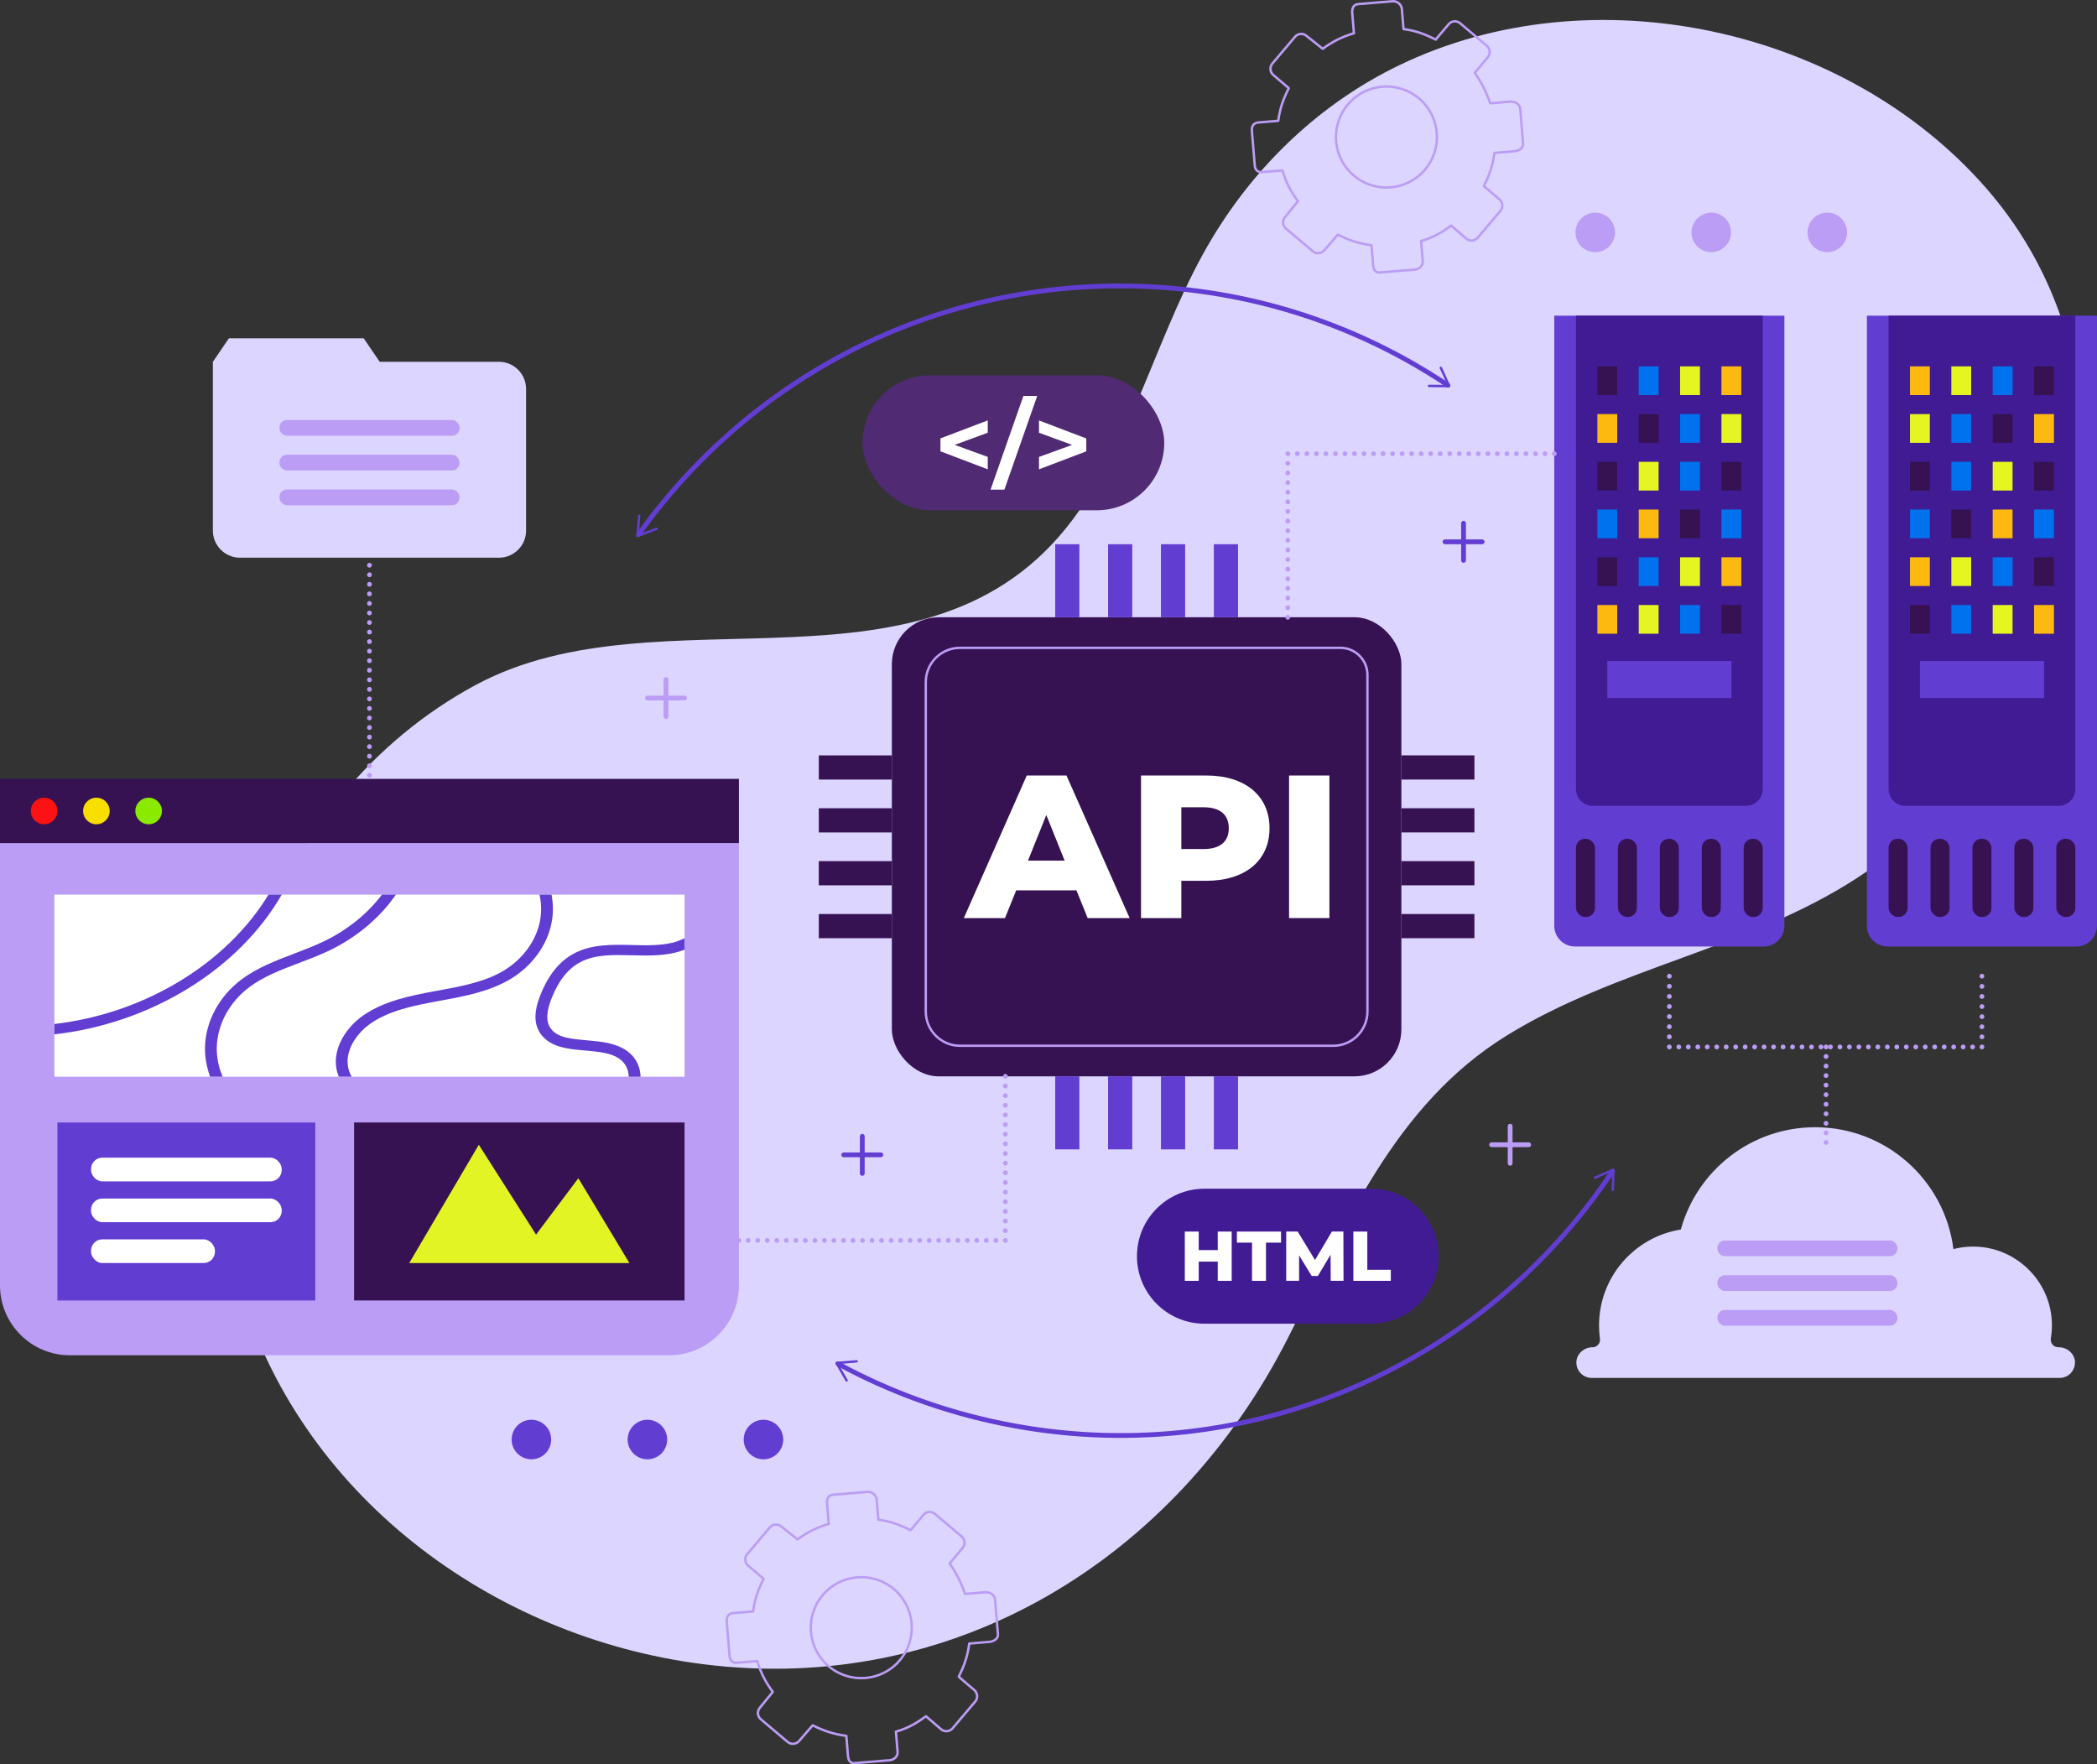 <svg xmlns="http://www.w3.org/2000/svg" id="_&#xD1;&#xEB;&#xEE;&#xE9;_1" data-name="&#xD1;&#xEB;&#xEE;&#xE9; 1" viewBox="0 0 878.41 739.06"><rect x="0" y="0" width="878.41" height="739.06" fill="#333333" stroke="none"/><defs><style>      .cls-1 {        stroke-dasharray: 0 0 0 3.99;      }      .cls-1, .cls-2, .cls-3, .cls-4, .cls-5, .cls-6, .cls-7, .cls-8, .cls-9 {        fill: none;        stroke-linecap: round;        stroke-linejoin: round;      }      .cls-1, .cls-2, .cls-4, .cls-5, .cls-6, .cls-7, .cls-8, .cls-9 {        stroke-width: 2px;      }      .cls-1, .cls-3, .cls-4, .cls-5, .cls-6, .cls-7, .cls-8, .cls-9 {        stroke: #bb9df5;      }      .cls-10 {        fill: #dcd5ff;      }      .cls-10, .cls-11, .cls-12, .cls-13, .cls-14, .cls-15, .cls-16, .cls-17, .cls-18, .cls-19, .cls-20, .cls-21, .cls-22, .cls-23, .cls-24 {        stroke-width: 0px;      }      .cls-11 {        fill: #fefefe;      }      .cls-2 {        stroke: #623dd2;      }      .cls-12 {        fill: #f7df00;      }      .cls-13 {        fill: #e2f424;      }      .cls-14 {        fill: #361252;      }      .cls-15 {        fill: #fdb910;      }      .cls-16 {        fill: #411b94;      }      .cls-17 {        fill: #bb9df5;      }      .cls-18 {        fill: #e5f521;      }      .cls-19 {        fill: #623dd2;      }      .cls-4 {        stroke-dasharray: 0 0 0 4.04;      }      .cls-5 {        stroke-dasharray: 0 0 0 4.03;      }      .cls-20 {        fill: #8aea00;      }      .cls-6 {        stroke-dasharray: 0 0 0 3.97;      }      .cls-21 {        fill: #fff;      }      .cls-8 {        stroke-dasharray: 0 0 0 4.23;      }      .cls-22 {        fill: #502a72;      }      .cls-23 {        fill: #0072ed;      }      .cls-24 {        fill: #fc1212;      }      .cls-9 {        stroke-dasharray: 0 0 0 4;      }    </style></defs><path class="cls-10" d="m808.57,343.04c69.35-68.39,90.51-187.2,23.56-264.05-58.82-67.52-165.23-90.73-246.13-51.61-32.66,15.79-59.54,41.31-78.2,72.32-22.73,37.78-31.76,82.14-58.33,117.77-60.37,80.97-172.39,27.75-249.99,69.34-86.92,46.59-125.95,158.7-99.49,251.35,25.05,87.68,105.71,147.71,194.52,158.95,104.89,13.27,197.81-43.79,244.99-136.63,24.01-47.25,44.81-97.75,91.64-126.7,45.84-28.34,101.18-36.47,146.54-65.86,11.12-7.2,21.45-15.57,30.88-24.88Z"></path><path class="cls-3" d="m418.02,684.56l-1.21-14.63c-.15-1.87-2.25-3.12-4.12-2.96l-8.41.7h-.04c-1.42-4.15-3.61-8.83-6.47-12.75l5.45-6.5c1.21-1.43,1.04-3.58-.39-4.79l-11.2-9.49c-1.43-1.21-3.57-1.04-4.78.4l-5.44,6.44v.03c-4.19-2.15-8.09-3.71-13.48-4.42l-.7-8.41c-.15-1.87-1.93-3.41-3.8-3.25l-14.63,1.21c-1.87.16-2.51,1.89-2.35,3.76l.7,8.41v.04c-5.21,1.51-9.15,3.64-13.07,6.49l-6.81-5.42c-1.43-1.21-3.58-1.03-4.79.4l-9.49,11.21c-1.21,1.43-1.03,3.59.4,4.8l6.44,5.48.03.07c-2.15,4.2-3.7,8.25-4.4,13.64l-8.41.7c-1.87.15-2.8,1.57-2.64,3.44l1.21,14.63c.15,1.87,1.28,2.86,3.15,2.71l8.41-.7h.04c1.51,5.21,3.63,9,6.49,12.92l-5.43,6.66c-1.21,1.43-1.02,3.58.41,4.79l11.23,9.49c1.43,1.21,3.63,1.03,4.84-.4l5.56-6.45.23-.05c4.2,2.15,8.56,3.67,13.96,4.38l.7,8.41c.15,1.87.96,3.16,2.83,3l14.63-1.21c1.87-.15,3.47-1.64,3.32-3.51l-.7-8.41v-.04c5.21-1.51,8.68-3.6,12.6-6.46l6.34,5.46c1.43,1.21,3.58,1.03,4.79-.4l9.49-11.22c1.21-1.43,1.03-3.61-.4-4.82l-6.45-5.52-.04-.15c2.15-4.2,3.69-8.41,4.39-13.81l8.41-.7c1.87-.15,3.77-1.32,3.61-3.19Zm-66.74-21.66c2.35-1.18,4.96-1.94,7.74-2.17,3.45-.29,6.78.28,9.78,1.51.32.13.63.27.94.41.15.07.31.15.46.22.3.15.6.31.9.48.3.17.59.34.87.52.14.09.29.18.43.27.57.37,1.11.77,1.64,1.2.13.11.26.21.39.32.26.22.51.44.76.67.12.12.25.23.37.35.24.24.48.48.71.73.12.12.23.25.34.38.16.18.31.36.46.55.17.21.34.42.51.63.21.27.41.54.6.83.26.37.5.76.74,1.15.12.2.23.39.34.59.17.3.33.6.48.91.23.46.44.94.64,1.42.13.32.25.65.37.98.57,1.65.95,3.39,1.1,5.21.27,3.27-.22,6.43-1.32,9.31-.18.48-.38.95-.6,1.41-.14.31-.3.61-.46.91-.16.3-.33.6-.5.89-.43.73-.91,1.43-1.42,2.1-.21.27-.42.53-.64.79-.33.39-.67.76-1.02,1.13-.24.24-.48.48-.73.71-.12.12-.25.23-.38.34-.25.22-.51.44-.78.66-.4.32-.81.62-1.23.91-.28.19-.57.38-.86.56-2.76,1.71-5.95,2.81-9.4,3.1-2.91.24-5.73-.12-8.34-.98-.33-.11-.65-.22-.97-.34-.96-.37-1.88-.8-2.77-1.3-.3-.17-.59-.34-.87-.52-.14-.09-.29-.18-.43-.27-.42-.28-.84-.57-1.24-.88-4.56-3.5-7.68-8.84-8.19-15.03-.24-2.94.13-5.8,1.01-8.43.38-1.13.85-2.22,1.4-3.26.18-.35.38-.69.58-1.02.51-.84,1.07-1.64,1.69-2.4.62-.76,1.29-1.47,2-2.14.12-.12.25-.23.38-.34.25-.22.51-.44.78-.66s.53-.42.81-.62c.55-.4,1.12-.77,1.71-1.12.19-.11.39-.22.58-.33.21-.12.43-.23.64-.34Z"></path><path class="cls-3" d="m638.01,60.15l-1.21-14.63c-.15-1.87-2.25-3.12-4.12-2.96l-8.41.7h-.04c-1.42-4.15-3.61-8.83-6.47-12.75l5.45-6.5c1.21-1.43,1.04-3.58-.39-4.79l-11.2-9.49c-1.43-1.21-3.57-1.04-4.78.4l-5.44,6.44v.03c-4.19-2.15-8.09-3.71-13.48-4.42l-.7-8.41c-.15-1.87-1.93-3.41-3.8-3.25l-14.63,1.21c-1.87.16-2.51,1.89-2.35,3.76l.7,8.41v.04c-5.21,1.51-9.15,3.64-13.07,6.49l-6.81-5.42c-1.43-1.21-3.58-1.03-4.79.4l-9.49,11.21c-1.21,1.43-1.03,3.59.4,4.8l6.44,5.48.03.07c-2.15,4.2-3.7,8.25-4.4,13.64l-8.41.7c-1.87.15-2.8,1.57-2.64,3.44l1.21,14.63c.15,1.87,1.28,2.86,3.15,2.71l8.41-.7h.04c1.51,5.21,3.63,9,6.49,12.92l-5.43,6.66c-1.21,1.43-1.02,3.58.41,4.79l11.23,9.49c1.43,1.21,3.63,1.03,4.84-.4l5.56-6.45.23-.05c4.2,2.15,8.56,3.67,13.96,4.38l.7,8.41c.15,1.87.96,3.16,2.83,3l14.63-1.21c1.87-.15,3.47-1.64,3.32-3.51l-.7-8.41v-.04c5.21-1.51,8.68-3.6,12.6-6.46l6.34,5.46c1.43,1.21,3.58,1.03,4.79-.4l9.49-11.22c1.21-1.43,1.03-3.61-.4-4.82l-6.45-5.52-.04-.15c2.15-4.2,3.69-8.41,4.39-13.81l8.41-.7c1.87-.15,3.77-1.32,3.61-3.19Zm-66.74-21.66c2.35-1.18,4.96-1.94,7.74-2.17,3.45-.29,6.78.28,9.78,1.51.32.13.63.27.94.41.15.07.31.15.46.22.3.15.6.31.9.48.3.17.59.34.87.52.14.09.29.18.43.27.57.37,1.11.77,1.64,1.2.13.11.26.21.39.32.26.22.51.44.76.67.12.12.25.23.37.35.24.24.48.48.71.73.12.12.23.25.34.38.16.18.31.36.46.55.17.21.34.42.51.63.21.27.41.55.6.83.26.37.5.76.74,1.15.12.2.23.39.34.59.17.3.33.6.48.91.23.46.44.94.64,1.42.13.32.25.65.37.98.57,1.65.95,3.39,1.1,5.21.27,3.27-.22,6.43-1.32,9.31-.18.48-.38.95-.6,1.41-.14.31-.3.61-.46.91-.16.3-.33.6-.5.89-.43.73-.91,1.43-1.42,2.1-.21.27-.42.53-.64.79-.33.39-.67.76-1.02,1.13-.24.24-.48.48-.73.71-.12.12-.25.23-.38.34-.25.22-.51.44-.78.66-.4.32-.81.62-1.23.91-.28.19-.57.38-.86.56-2.76,1.71-5.95,2.81-9.4,3.1-2.91.24-5.73-.12-8.34-.98-.33-.11-.65-.22-.97-.34-.96-.37-1.88-.8-2.77-1.3-.3-.17-.59-.34-.87-.52-.14-.09-.29-.18-.43-.27-.42-.28-.84-.57-1.24-.88-4.56-3.5-7.68-8.84-8.19-15.03-.24-2.94.13-5.8,1.01-8.43.38-1.13.85-2.22,1.4-3.26.19-.35.38-.69.58-1.02.51-.84,1.07-1.64,1.69-2.4.62-.76,1.29-1.47,2-2.14.12-.12.25-.23.38-.34.25-.22.51-.44.78-.66.26-.21.53-.42.81-.62.55-.4,1.12-.77,1.71-1.12.19-.11.39-.22.58-.33.21-.12.43-.23.64-.34Z"></path><g><g><path class="cls-2" d="m606.47,161.34c-39.28-26.26-86.5-41.57-137.3-41.57-83.23,0-156.86,41.11-201.7,104.14"></path><path class="cls-19" d="m603.34,153.61c-.25.11-.36.41-.25.66l3.17,6.96-7.65-.07c-.28,0-.5.22-.51.49,0,.28.22.5.5.51l8.43.08c.17,0,.33-.08.42-.23s.11-.32.04-.48l-3.5-7.68c-.04-.09-.11-.16-.18-.21-.14-.09-.32-.11-.48-.04Z"></path><path class="cls-19" d="m267.76,215.58c.27.02.48.26.46.54l-.58,7.63,7.16-2.7c.26-.1.55.03.65.29.1.26-.04.55-.29.65l-7.89,2.98c-.16.06-.34.03-.48-.07-.14-.1-.21-.27-.2-.44l.64-8.41c0-.1.04-.19.1-.26.1-.13.26-.21.44-.2Z"></path></g><g><path class="cls-2" d="m351.06,571.29c21.04,11.43,44.11,19.97,68.8,25,101.72,20.72,201.56-24.2,255.61-105.7"></path><path class="cls-19" d="m354.89,578.7c.24-.14.32-.44.18-.68l-3.8-6.64,7.62-.64c.28-.02.48-.26.46-.54s-.27-.48-.54-.46l-8.41.7c-.17.01-.32.11-.4.27-.08.15-.08.33,0,.48l4.19,7.32c.05.09.12.15.2.19.15.08.33.08.48,0Z"></path><path class="cls-19" d="m675.56,498.93c-.28,0-.49-.24-.48-.52l.25-7.65-7.03,3.01c-.25.11-.55,0-.66-.26s.01-.55.26-.66l7.75-3.32c.16-.07.34-.05.48.05.14.1.22.26.22.43l-.27,8.43c0,.1-.04.19-.09.27-.09.14-.25.22-.43.22Z"></path></g></g><g><rect class="cls-22" x="361.29" y="157.21" width="126.4" height="56.54" rx="28.27" ry="28.27"></rect><g><path class="cls-21" d="m413.76,181.27l-13.86,5.08,13.86,5.04v5.2l-19.82-7.54v-5.41l19.82-7.54v5.16Z"></path><path class="cls-21" d="m428.68,165.87h5.79l-13.74,39.23h-5.79l13.74-39.23Z"></path><path class="cls-21" d="m455.04,183.65v5.41l-19.82,7.54v-5.2l13.87-5.04-13.87-5.08v-5.16l19.82,7.54Z"></path></g></g><g><g><g><g><path class="cls-19" d="m651.08,132.23h96.38v255.58c0,4.78-3.88,8.67-8.67,8.67h-79.05c-4.78,0-8.67-3.88-8.67-8.67v-255.58h0Z"></path><path class="cls-16" d="m660.15,132.23h78.23v198.29c0,3.9-3.17,7.07-7.07,7.07h-64.09c-3.9,0-7.07-3.17-7.07-7.07v-198.29h0Z"></path><g><rect class="cls-14" x="660.15" y="351.36" width="7.97" height="32.76" rx="3.8" ry="3.8"></rect><rect class="cls-14" x="677.72" y="351.36" width="7.97" height="32.76" rx="3.8" ry="3.8"></rect><rect class="cls-14" x="695.28" y="351.36" width="7.97" height="32.76" rx="3.8" ry="3.8"></rect><rect class="cls-14" x="712.85" y="351.36" width="7.97" height="32.76" rx="3.8" ry="3.8"></rect><rect class="cls-14" x="730.41" y="351.36" width="7.97" height="32.76" rx="3.8" ry="3.8"></rect></g><g><rect class="cls-14" x="669.12" y="153.46" width="8.32" height="12.03"></rect><rect class="cls-23" x="686.45" y="153.46" width="8.32" height="12.03"></rect><rect class="cls-18" x="703.77" y="153.46" width="8.32" height="12.03"></rect><rect class="cls-15" x="721.1" y="153.46" width="8.32" height="12.03"></rect></g><g><rect class="cls-15" x="669.12" y="173.45" width="8.32" height="12.03"></rect><rect class="cls-14" x="686.45" y="173.45" width="8.32" height="12.03"></rect><rect class="cls-23" x="703.77" y="173.45" width="8.32" height="12.03"></rect><rect class="cls-18" x="721.1" y="173.45" width="8.32" height="12.03"></rect></g><g><rect class="cls-14" x="669.12" y="193.45" width="8.32" height="12.03"></rect><rect class="cls-18" x="686.45" y="193.45" width="8.32" height="12.03"></rect><rect class="cls-23" x="703.77" y="193.45" width="8.32" height="12.03"></rect><rect class="cls-14" x="721.1" y="193.45" width="8.32" height="12.03"></rect></g><g><rect class="cls-23" x="669.12" y="213.44" width="8.32" height="12.03"></rect><rect class="cls-15" x="686.45" y="213.44" width="8.32" height="12.03"></rect><rect class="cls-14" x="703.77" y="213.44" width="8.32" height="12.03"></rect><rect class="cls-23" x="721.1" y="213.44" width="8.32" height="12.03"></rect></g><g><rect class="cls-14" x="669.12" y="233.44" width="8.32" height="12.03"></rect><rect class="cls-23" x="686.45" y="233.44" width="8.32" height="12.03"></rect><rect class="cls-18" x="703.77" y="233.44" width="8.32" height="12.03"></rect><rect class="cls-15" x="721.1" y="233.44" width="8.32" height="12.03"></rect></g><g><rect class="cls-15" x="669.12" y="253.43" width="8.32" height="12.03"></rect><rect class="cls-18" x="686.45" y="253.43" width="8.32" height="12.03"></rect><rect class="cls-23" x="703.77" y="253.43" width="8.32" height="12.03"></rect><rect class="cls-14" x="721.1" y="253.43" width="8.32" height="12.03"></rect></g></g><rect class="cls-19" x="673.28" y="276.88" width="51.98" height="15.51"></rect></g><g><g><path class="cls-19" d="m790.7,132.23h79.05c4.78,0,8.67,3.88,8.67,8.67v255.58h-96.38v-255.58c0-4.78,3.88-8.67,8.67-8.67Z" transform="translate(1660.44 528.71) rotate(180)"></path><path class="cls-16" d="m798.18,132.23h64.09c3.9,0,7.07,3.17,7.07,7.07v198.29h-78.23v-198.29c0-3.9,3.17-7.07,7.07-7.07Z" transform="translate(1660.44 469.83) rotate(180)"></path><g><rect class="cls-14" x="861.36" y="351.36" width="7.97" height="32.76" rx="3.8" ry="3.8" transform="translate(1730.69 735.47) rotate(180)"></rect><rect class="cls-14" x="843.8" y="351.36" width="7.97" height="32.76" rx="3.8" ry="3.8" transform="translate(1695.56 735.47) rotate(180)"></rect><rect class="cls-14" x="826.23" y="351.36" width="7.97" height="32.76" rx="3.8" ry="3.8" transform="translate(1660.44 735.47) rotate(180)"></rect><rect class="cls-14" x="808.67" y="351.36" width="7.97" height="32.76" rx="3.8" ry="3.8" transform="translate(1625.31 735.47) rotate(180)"></rect><rect class="cls-14" x="791.1" y="351.36" width="7.97" height="32.76" rx="3.8" ry="3.8" transform="translate(1590.18 735.47) rotate(180)"></rect></g><g><rect class="cls-14" x="852.05" y="153.46" width="8.32" height="12.03" transform="translate(1712.42 318.95) rotate(180)"></rect><rect class="cls-23" x="834.72" y="153.46" width="8.32" height="12.03" transform="translate(1677.76 318.95) rotate(180)"></rect><rect class="cls-18" x="817.4" y="153.46" width="8.32" height="12.03" transform="translate(1643.11 318.95) rotate(180)"></rect><rect class="cls-15" x="800.07" y="153.46" width="8.32" height="12.03" transform="translate(1608.46 318.95) rotate(180)"></rect></g><g><rect class="cls-15" x="852.05" y="173.45" width="8.32" height="12.03" transform="translate(1712.42 358.94) rotate(180)"></rect><rect class="cls-14" x="834.72" y="173.45" width="8.32" height="12.03" transform="translate(1677.76 358.94) rotate(180)"></rect><rect class="cls-23" x="817.4" y="173.45" width="8.32" height="12.03" transform="translate(1643.11 358.94) rotate(180)"></rect><rect class="cls-18" x="800.07" y="173.45" width="8.32" height="12.03" transform="translate(1608.46 358.94) rotate(180)"></rect></g><g><rect class="cls-14" x="852.05" y="193.45" width="8.32" height="12.03" transform="translate(1712.42 398.93) rotate(180)"></rect><rect class="cls-18" x="834.72" y="193.45" width="8.32" height="12.03" transform="translate(1677.76 398.93) rotate(180)"></rect><rect class="cls-23" x="817.4" y="193.45" width="8.32" height="12.03" transform="translate(1643.11 398.93) rotate(180)"></rect><rect class="cls-14" x="800.07" y="193.45" width="8.32" height="12.03" transform="translate(1608.46 398.93) rotate(180)"></rect></g><g><rect class="cls-23" x="852.05" y="213.44" width="8.32" height="12.03" transform="translate(1712.42 438.91) rotate(180)"></rect><rect class="cls-15" x="834.72" y="213.44" width="8.32" height="12.03" transform="translate(1677.76 438.91) rotate(180)"></rect><rect class="cls-14" x="817.4" y="213.44" width="8.32" height="12.03" transform="translate(1643.11 438.91) rotate(180)"></rect><rect class="cls-23" x="800.07" y="213.44" width="8.32" height="12.03" transform="translate(1608.46 438.91) rotate(180)"></rect></g><g><rect class="cls-14" x="852.05" y="233.44" width="8.32" height="12.03" transform="translate(1712.42 478.9) rotate(180)"></rect><rect class="cls-23" x="834.72" y="233.44" width="8.32" height="12.03" transform="translate(1677.76 478.9) rotate(180)"></rect><rect class="cls-18" x="817.4" y="233.44" width="8.32" height="12.03" transform="translate(1643.11 478.9) rotate(180)"></rect><rect class="cls-15" x="800.07" y="233.44" width="8.32" height="12.03" transform="translate(1608.46 478.9) rotate(180)"></rect></g><g><rect class="cls-15" x="852.05" y="253.43" width="8.32" height="12.03" transform="translate(1712.42 518.89) rotate(180)"></rect><rect class="cls-18" x="834.72" y="253.43" width="8.32" height="12.03" transform="translate(1677.76 518.89) rotate(180)"></rect><rect class="cls-23" x="817.4" y="253.43" width="8.32" height="12.03" transform="translate(1643.11 518.89) rotate(180)"></rect><rect class="cls-14" x="800.07" y="253.43" width="8.32" height="12.03" transform="translate(1608.46 518.89) rotate(180)"></rect></g></g><rect class="cls-19" x="804.23" y="276.88" width="51.98" height="15.51" transform="translate(1660.44 569.27) rotate(180)"></rect></g></g><g><path class="cls-10" d="m862.38,564.34h-.22c-1.97,0-3.4-1.79-3.08-3.73.56-3.38.61-6.93.04-10.59-2.3-14.8-14.68-26.38-29.6-27.7-3.93-.35-7.72-.01-11.26.91-3.59-28.76-28.16-51.04-57.91-51.04-26.86,0-49.49,18.16-56.27,42.85-19.43,3.08-34.26,19.9-34.26,40.19,0,1.88.13,3.73.38,5.54.26,1.89-1.18,3.58-3.09,3.58h0c-3.48,0-6.6,2.61-6.78,6.08-.19,3.71,2.75,6.77,6.42,6.77h196c3.66,0,6.61-3.07,6.42-6.77-.18-3.47-3.3-6.08-6.78-6.08Z"></path><g><rect class="cls-17" x="719.38" y="519.61" width="75.43" height="6.6" rx="3.15" ry="3.15"></rect><rect class="cls-17" x="719.38" y="534.16" width="75.43" height="6.6" rx="3.15" ry="3.15"></rect><rect class="cls-17" x="719.38" y="548.71" width="75.43" height="6.6" rx="3.15" ry="3.15"></rect></g></g><g><line class="cls-9" x1="764.91" y1="438.55" x2="764.91" y2="481.31"></line><g><line class="cls-7" x1="699.27" y1="408.91" x2="699.27" y2="408.91"></line><line class="cls-8" x1="699.27" y1="413.15" x2="699.27" y2="436.43"></line><line class="cls-7" x1="699.27" y1="438.55" x2="699.27" y2="438.55"></line><line class="cls-6" x1="703.24" y1="438.55" x2="828.23" y2="438.55"></line><line class="cls-7" x1="830.22" y1="438.55" x2="830.22" y2="438.55"></line><line class="cls-8" x1="830.22" y1="434.32" x2="830.22" y2="411.03"></line><line class="cls-7" x1="830.22" y1="408.91" x2="830.22" y2="408.91"></line></g></g></g><g><g><path class="cls-17" d="m0,353.15h309.53v185.27c0,16.16-13.12,29.29-29.29,29.29H29.29c-16.16,0-29.29-13.12-29.29-29.29v-185.27h0Z"></path><rect class="cls-14" y="326.26" width="309.53" height="26.89"></rect><g><path class="cls-24" d="m24.05,339.71c0-3.07-2.49-5.57-5.57-5.57s-5.57,2.49-5.57,5.57,2.49,5.57,5.57,5.57,5.57-2.49,5.57-5.57Z"></path><path class="cls-12" d="m45.95,339.71c0-3.07-2.49-5.57-5.57-5.57s-5.57,2.49-5.57,5.57,2.49,5.57,5.57,5.57,5.57-2.49,5.57-5.57Z"></path><path class="cls-20" d="m67.84,339.71c0-3.07-2.49-5.57-5.57-5.57s-5.57,2.49-5.57,5.57,2.49,5.57,5.57,5.57,5.57-2.49,5.57-5.57Z"></path></g><g><rect class="cls-21" x="22.78" y="374.75" width="263.98" height="76.27"></rect><g><path class="cls-19" d="m22.78,433.27v-4.33c37.5-4.33,71.96-25.04,89.69-54.19h5.54c-18.19,31.61-55.18,54.04-95.23,58.52Z"></path><path class="cls-19" d="m138.65,397.82c-4.33,2.11-8.9,3.86-13.35,5.54-7.69,2.93-14.93,5.69-20.94,10.2-8.31,6.25-13.37,15.7-13.55,25.25-.07,4.16.77,8.3,2.45,12.21h-5.24c-1.46-3.95-2.22-8.11-2.15-12.27.2-10.78,5.88-21.41,15.25-28.44,6.58-4.94,14.51-7.96,22.2-10.89,4.33-1.66,8.8-3.36,12.9-5.37,9.47-4.64,17.75-11.36,23.78-19.3h5.83c-6.55,9.51-16.12,17.64-27.19,23.07Z"></path><path class="cls-19" d="m231.13,386.11c-1.73,9.68-8.31,18.74-17.63,24.19-8.78,5.18-19.21,7.07-29.29,8.91l-.91.17c-10.33,1.9-20.27,4.01-27.86,9.21-7.07,4.81-12.31,13.71-8.65,21.43.17.35.35.67.54.99h-5.39c-4.05-9.53,2.1-20.14,10.46-25.83,8.43-5.76,18.96-8.02,29.89-10.03l.91-.15c9.62-1.77,19.58-3.58,27.54-8.26,8.21-4.83,13.99-12.79,15.52-21.31.62-3.54.52-7.16-.27-10.7h5.04c.72,3.75.77,7.61.1,11.36Z"></path><path class="cls-19" d="m286.75,393.01v4.79c-1.33.54-2.69.97-4.1,1.29-5.88,1.38-12.06,1.21-18.02,1.06-7.79-.19-15.15-.39-21.26,2.74-5.27,2.67-9.32,7.7-12.36,15.4-2.27,5.71-2.35,9.85-.2,12.68,2.87,3.75,8.45,4.23,14.93,4.79,6.06.54,12.34,1.08,17.08,4.59,3.21,2.37,5.09,5.74,5.46,9.73.02.32.05.63.05.95h-4.97c0-.19,0-.39-.02-.6-.25-2.87-1.51-5.15-3.73-6.79-3.56-2.63-8.8-3.08-14.36-3.58-7.07-.6-14.39-1.23-18.57-6.71-3.04-4.01-3.16-9.4-.35-16.47,3.46-8.69,8.21-14.49,14.54-17.7,7.34-3.73,15.75-3.51,23.91-3.32,5.61.15,11.42.3,16.61-.91,1.85-.43,3.66-1.08,5.36-1.92Z"></path></g></g><g><rect class="cls-19" x="24.05" y="470.2" width="108.02" height="74.56"></rect><g><rect class="cls-21" x="38.13" y="484.94" width="79.88" height="9.92" rx="4.73" ry="4.73"></rect><rect class="cls-21" x="38.13" y="502.05" width="79.88" height="9.92" rx="4.73" ry="4.73"></rect><rect class="cls-21" x="38.13" y="519.15" width="51.91" height="9.92" rx="4.73" ry="4.73"></rect></g></g><g><rect class="cls-14" x="148.33" y="470.2" width="138.42" height="74.56" transform="translate(435.08 1014.95) rotate(180)"></rect><polygon class="cls-13" points="171.42 529.08 263.66 529.08 242.26 493.54 224.55 517.16 200.57 479.52 171.42 529.08"></polygon></g></g><g><path class="cls-10" d="m159.06,151.56l-6.72-9.85h-56.45l-6.72,9.85v70.68c0,6.28,5.09,11.38,11.38,11.38h108.44c6.28,0,11.38-5.09,11.38-11.38v-59.31c0-6.28-5.09-11.38-11.38-11.38h-49.93Z"></path><g><rect class="cls-17" x="117.05" y="175.93" width="75.43" height="6.6" rx="3.15" ry="3.15"></rect><rect class="cls-17" x="117.05" y="190.48" width="75.43" height="6.6" rx="3.15" ry="3.15"></rect><rect class="cls-17" x="117.05" y="205.03" width="75.43" height="6.6" rx="3.15" ry="3.15"></rect></g></g><line class="cls-9" x1="154.76" y1="236.76" x2="154.76" y2="325.08"></line></g><g><path class="cls-16" d="m574.38,554.48h-69.85c-15.61,0-28.27-12.66-28.27-28.27h0c0-15.61,12.66-28.27,28.27-28.27h69.85c15.61,0,28.27,12.66,28.27,28.27h0c0,15.61-12.66,28.27-28.27,28.27Z"></path><g><path class="cls-11" d="m515.94,515.89v20.64h-5.84v-8.05h-7.96v8.05h-5.84v-20.64h5.84v7.76h7.96v-7.76h5.84Z"></path><path class="cls-11" d="m524.46,520.52h-6.34v-4.63h18.49v4.63h-6.31v16.01h-5.84v-16.01Z"></path><path class="cls-11" d="m557.42,536.53l-.06-10.94-5.31,8.9h-2.59l-5.28-8.61v10.64h-5.4v-20.64h4.81l7.25,11.91,7.08-11.91h4.81l.06,20.64h-5.37Z"></path><path class="cls-11" d="m566.91,515.89h5.84v16.01h9.85v4.63h-15.69v-20.64Z"></path></g></g><g><g><path class="cls-19" d="m230.88,603c0-4.57-3.71-8.28-8.28-8.28s-8.28,3.71-8.28,8.28,3.71,8.28,8.28,8.28,8.28-3.71,8.28-8.28Z"></path><path class="cls-19" d="m279.48,603c0-4.57-3.71-8.28-8.28-8.28s-8.28,3.71-8.28,8.28,3.71,8.28,8.28,8.28,8.28-3.71,8.28-8.28Z"></path><path class="cls-19" d="m328.08,603c0-4.57-3.71-8.28-8.28-8.28s-8.28,3.71-8.28,8.28,3.71,8.28,8.28,8.28,8.28-3.71,8.28-8.28Z"></path></g><g><path class="cls-17" d="m676.51,97.35c0-4.57-3.71-8.28-8.28-8.28s-8.28,3.71-8.28,8.28,3.71,8.28,8.28,8.28,8.28-3.71,8.28-8.28Z"></path><path class="cls-17" d="m725.11,97.35c0-4.57-3.71-8.28-8.28-8.28s-8.28,3.71-8.28,8.28,3.71,8.28,8.28,8.28,8.28-3.71,8.28-8.28Z"></path><path class="cls-17" d="m773.71,97.35c0-4.57-3.71-8.28-8.28-8.28s-8.28,3.71-8.28,8.28,3.71,8.28,8.28,8.28,8.28-3.71,8.28-8.28Z"></path></g></g><g><g><line class="cls-2" x1="613.06" y1="219.18" x2="613.06" y2="234.73"></line><line class="cls-2" x1="620.84" y1="226.96" x2="605.29" y2="226.96"></line></g><g><line class="cls-2" x1="361.2" y1="475.98" x2="361.2" y2="491.53"></line><line class="cls-2" x1="368.98" y1="483.75" x2="353.43" y2="483.75"></line></g><g><line class="cls-7" x1="632.58" y1="471.75" x2="632.58" y2="487.3"></line><line class="cls-7" x1="640.35" y1="479.52" x2="624.8" y2="479.52"></line></g><g><line class="cls-7" x1="278.98" y1="284.61" x2="278.98" y2="300.16"></line><line class="cls-7" x1="286.75" y1="292.39" x2="271.2" y2="292.39"></line></g></g><g><g><rect class="cls-14" x="373.59" y="258.56" width="213.43" height="192.31" rx="19.66" ry="19.66"></rect><path class="cls-3" d="m402.13,271.37h159.36c6.24,0,11.31,5.07,11.31,11.31v141.05c0,7.91-6.42,14.33-14.33,14.33h-156.34c-7.91,0-14.33-6.42-14.33-14.33v-138.03c0-7.91,6.42-14.33,14.33-14.33Z"></path><g><g><rect class="cls-19" x="508.47" y="227.95" width="10.13" height="30.6" transform="translate(1027.06 486.51) rotate(180)"></rect><rect class="cls-19" x="486.32" y="227.95" width="10.13" height="30.6" transform="translate(982.76 486.51) rotate(180)"></rect><rect class="cls-19" x="464.16" y="227.95" width="10.13" height="30.6" transform="translate(938.45 486.51) rotate(180)"></rect><rect class="cls-19" x="442.01" y="227.95" width="10.13" height="30.6" transform="translate(894.15 486.51) rotate(180)"></rect></g><g><rect class="cls-19" x="442.01" y="450.86" width="10.13" height="30.6"></rect><rect class="cls-19" x="464.16" y="450.86" width="10.13" height="30.6"></rect><rect class="cls-19" x="486.32" y="450.86" width="10.13" height="30.6"></rect><rect class="cls-19" x="508.47" y="450.86" width="10.13" height="30.6"></rect></g></g><g><g><rect class="cls-14" x="353.22" y="306.18" width="10.13" height="30.6" transform="translate(679.77 -36.8) rotate(90)"></rect><rect class="cls-14" x="353.22" y="328.33" width="10.13" height="30.6" transform="translate(701.92 -14.65) rotate(90)"></rect><rect class="cls-14" x="353.22" y="350.49" width="10.13" height="30.6" transform="translate(724.07 7.5) rotate(90)"></rect><rect class="cls-14" x="353.22" y="372.64" width="10.13" height="30.6" transform="translate(746.23 29.65) rotate(90)"></rect></g><g><rect class="cls-14" x="597.26" y="372.64" width="10.13" height="30.6" transform="translate(214.38 990.26) rotate(-90)"></rect><rect class="cls-14" x="597.26" y="350.49" width="10.13" height="30.6" transform="translate(236.53 968.11) rotate(-90)"></rect><rect class="cls-14" x="597.26" y="328.33" width="10.13" height="30.6" transform="translate(258.69 945.95) rotate(-90)"></rect><rect class="cls-14" x="597.26" y="306.18" width="10.13" height="30.6" transform="translate(280.84 923.8) rotate(-90)"></rect></g></g></g><g><path class="cls-21" d="m450.92,372.97h-25.25l-4.69,11.6h-17.24l26.36-59.72h16.64l26.45,59.72h-17.58l-4.69-11.6Zm-4.95-12.46l-7.68-19.11-7.68,19.11h15.36Z"></path><path class="cls-21" d="m531.79,346.95c0,13.57-10.24,22.01-26.53,22.01h-10.41v15.61h-16.89v-59.72h27.3c16.3,0,26.53,8.45,26.53,22.1Zm-17.06,0c0-5.55-3.5-8.79-10.5-8.79h-9.38v17.49h9.38c7,0,10.5-3.24,10.5-8.7Z"></path><path class="cls-21" d="m539.98,324.85h16.89v59.72h-16.89v-59.72Z"></path></g></g><g><line class="cls-7" x1="421.14" y1="450.86" x2="421.14" y2="450.86"></line><line class="cls-4" x1="421.14" y1="454.91" x2="421.14" y2="517.58"></line><line class="cls-7" x1="421.14" y1="519.61" x2="421.14" y2="519.61"></line><line class="cls-1" x1="417.16" y1="519.61" x2="311.52" y2="519.61"></line><line class="cls-7" x1="309.53" y1="519.61" x2="309.53" y2="519.61"></line></g><g><line class="cls-7" x1="539.45" y1="258.56" x2="539.45" y2="258.56"></line><line class="cls-5" x1="539.45" y1="254.53" x2="539.45" y2="192.06"></line><line class="cls-7" x1="539.45" y1="190.05" x2="539.45" y2="190.05"></line><line class="cls-1" x1="543.44" y1="190.05" x2="649.07" y2="190.05"></line><line class="cls-7" x1="651.07" y1="190.05" x2="651.07" y2="190.05"></line></g></svg>
